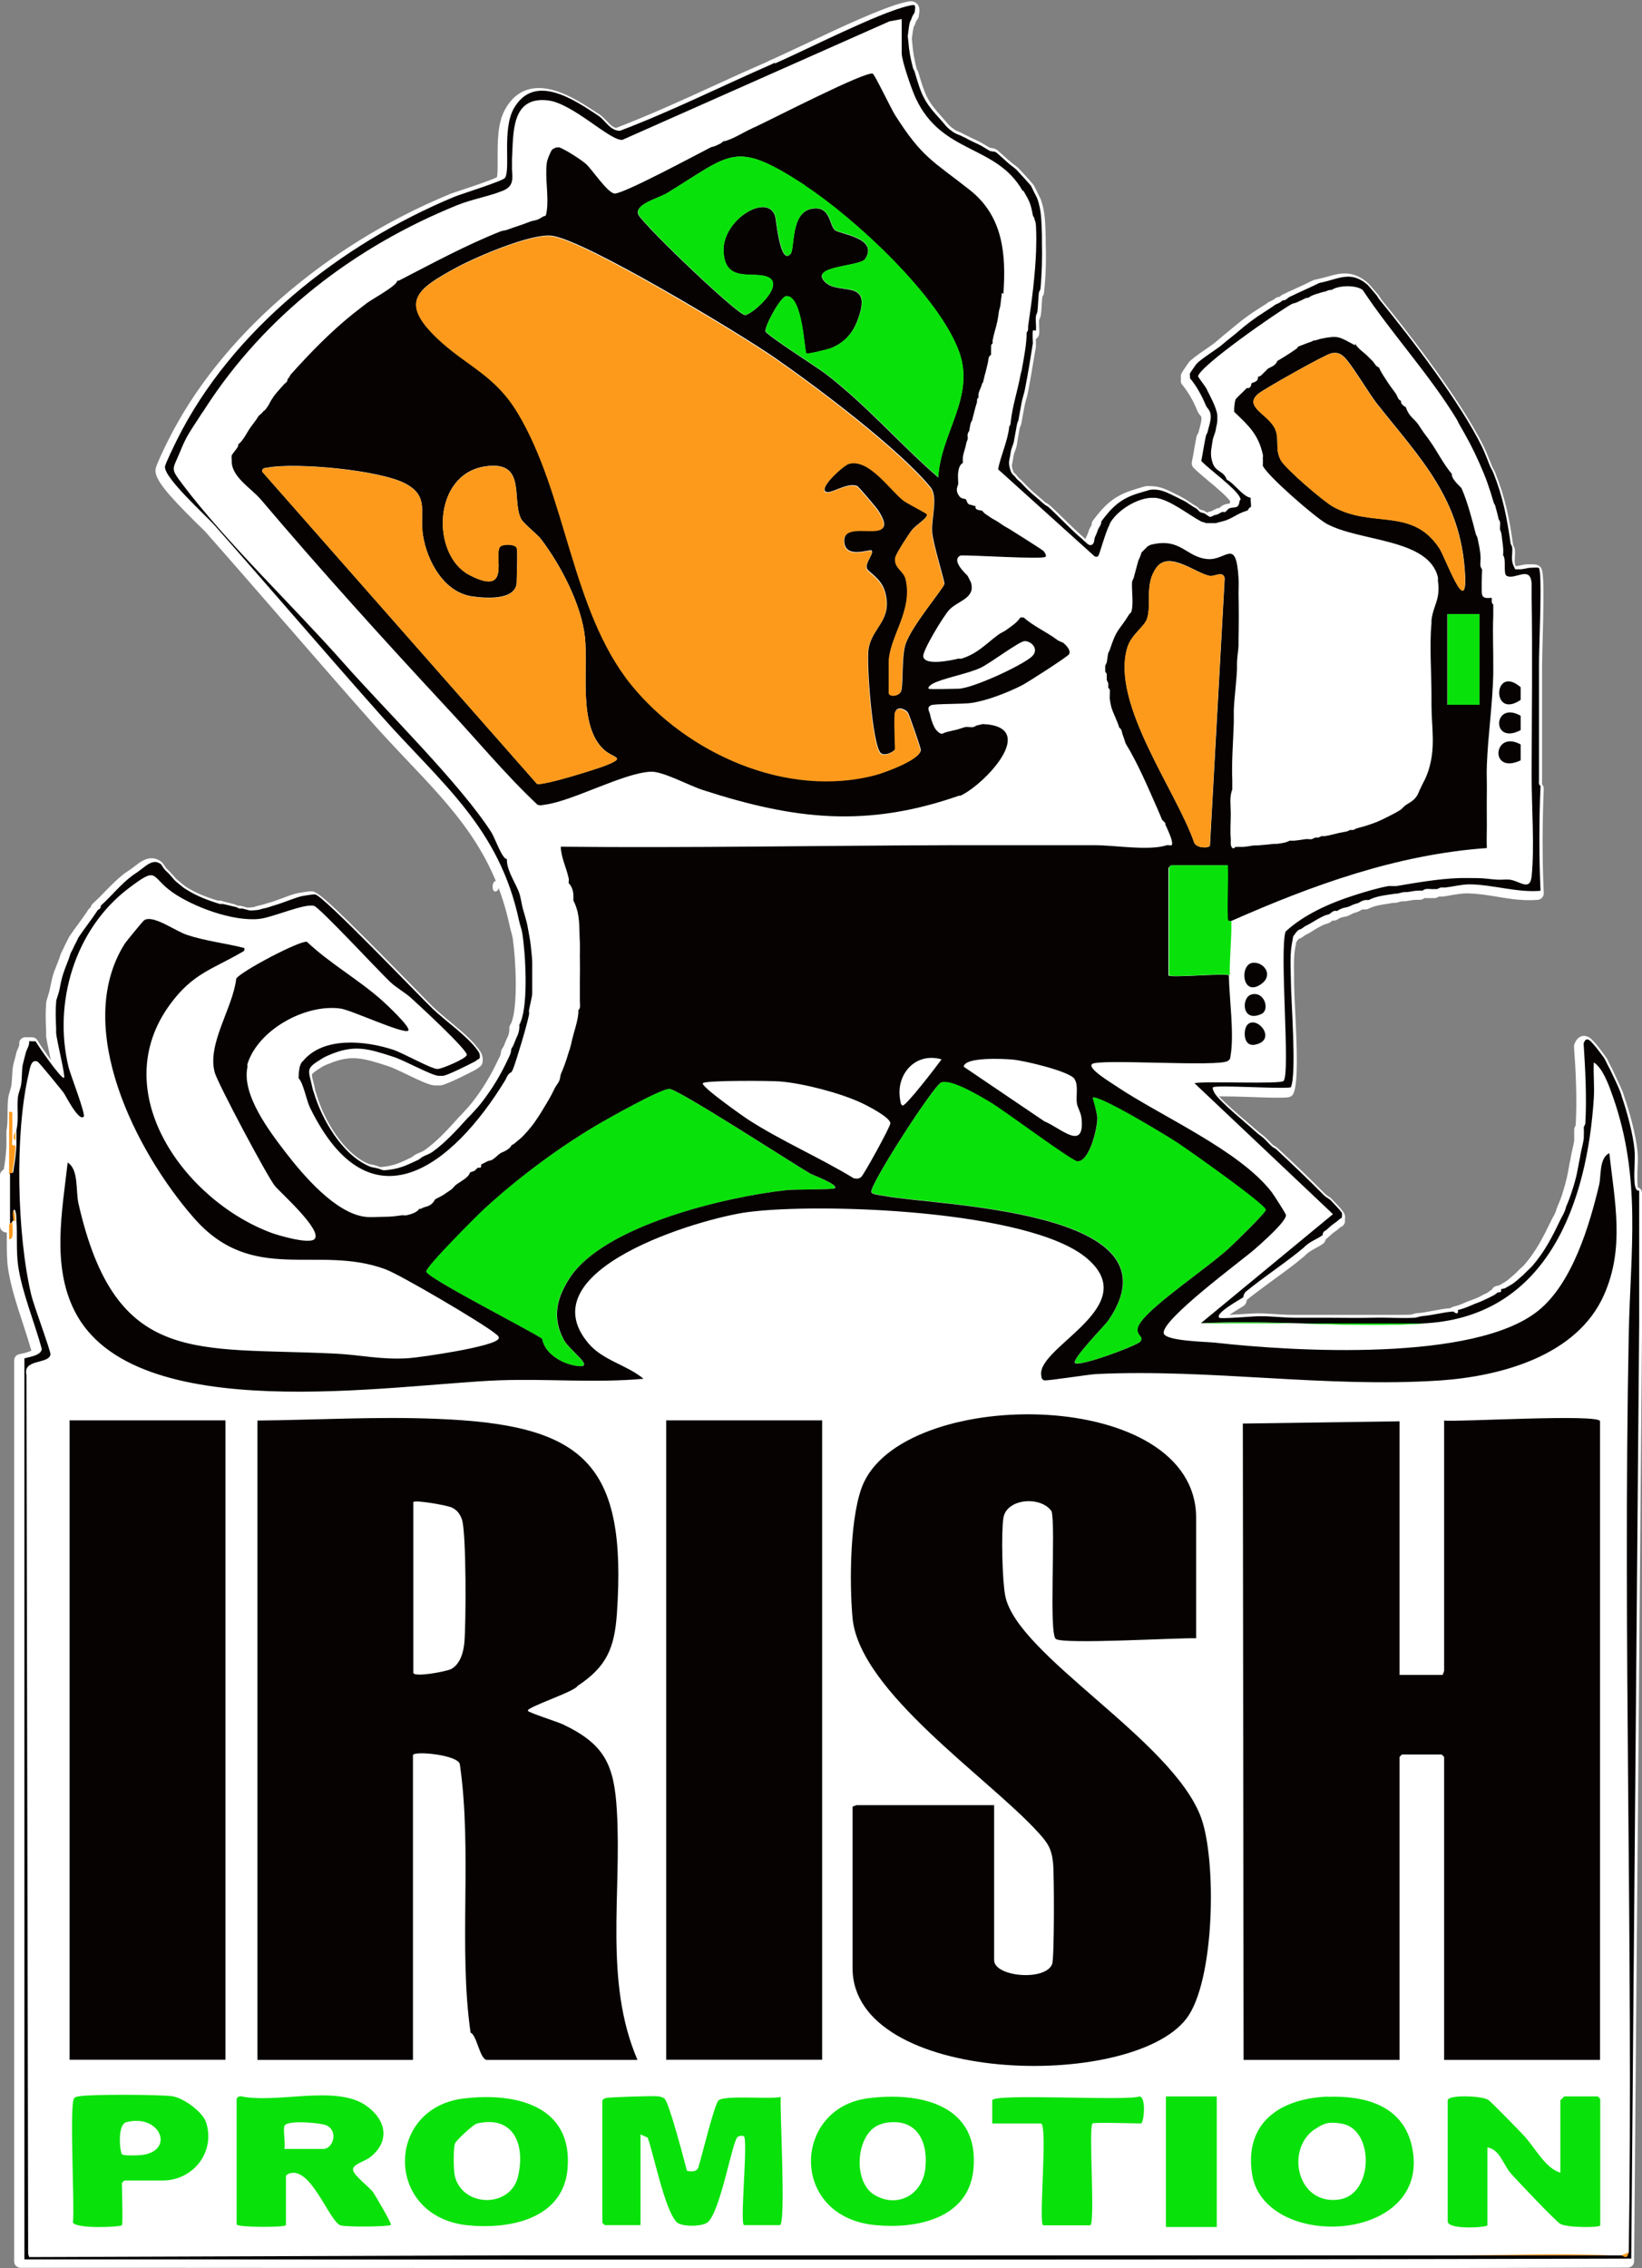 <?xml version="1.0" encoding="UTF-8"?><svg id="a" xmlns="http://www.w3.org/2000/svg" width="86.88" height="120" viewBox="0 0 86.88 120"><rect x="0" y="0" width="86.88" height="120" fill="#808080" stroke="none"/><path d="M39.02,120c-10.06,0-20.12,0-30.19-.01h-4.75c-1,0-1.99,0-2.99,0h0c-.09,0-.17-.04-.24-.1s-.1-.15-.1-.24v-47.67c0-.15.09-.28.24-.32.06-.02.13-.03.21-.05.1-.02.36-.09.46-.15-.13-.45-.28-.92-.44-1.41-.32-.97-.65-1.98-.79-2.9-.07-.48-.07-.99-.07-1.49,0-.15,0-.3,0-.45,0,0-.01,0-.02,0-.04,0-.09,0-.13-.03-.13-.05-.21-.17-.21-.31v-2.69c0-.1.05-.2.13-.26.02-.02.05-.03.07-.04,0,0,0,0,0-.01.07-.41.12-.82.14-1.21,0-.05,0-.1,0-.15v-.08s0-.51,0-.51c0-.02,0-.04,0-.06.06-.34.06-.64.06-.95,0-.25,0-.51.03-.79.02-.14.06-.28.1-.41.03-.1.06-.19.07-.27.02-.15.03-.31.04-.48.01-.2.02-.39.05-.55.02-.1.06-.28.11-.44.02-.09.05-.18.06-.25.02-.09.06-.17.09-.24.03-.08.08-.17.07-.22-.01-.09,0-.18.06-.25.05-.07.14-.12.23-.13.03,0,.07,0,.11,0,.04,0,.08,0,.12,0,.03,0,.05,0,.08,0,.02,0,.04,0,.06,0,.13,0,.26.07.31.18.06.11.38.59.7,1.02-.01-.06-.02-.12-.04-.17-.12-.56-.19-.92-.21-1.09,0-.06,0-.11,0-.17,0-.03,0-.06,0-.09-.03-.64-.03-1.09,0-1.4,0-.02,0-.06,0-.09,0-.07.04-.16.08-.31.03-.11.07-.23.09-.3.05-.24.12-.59.17-.78.05-.19.14-.42.23-.64.04-.11.08-.21.12-.31.01-.03.02-.06.03-.1.02-.06.04-.11.06-.17.02-.04.05-.11.09-.19.03-.05.06-.11.08-.16.03-.07.08-.16.12-.25l.14-.27s.01-.03.02-.04c.16-.24.33-.47.5-.7.17-.24.35-.48.51-.73.04-.05.08-.09.12-.11.01-.08.05-.15.11-.2.22-.2.42-.4.63-.62.33-.34.67-.69,1.08-1l.27-.18c.08-.05.16-.12.24-.18.27-.21.55-.42.89-.42.19,0,.37.07.53.2.03.02.05.05.07.07l.16.24s.08.08.11.11c.04.04.08.08.12.12.08.09.13.15.18.2.1.12.14.17.37.35.05.04.09.07.12.1.05.04.08.07.19.14.48.3.99.51,1.65.71.03,0,.06,0,.08,0,.05,0,.09,0,.13.02.06.02.12.03.18.05.05.01.1.02.15.04h.03c.1.03.19.06.3.08.03,0,.05.02.08.03l.1.05s.04,0,.06,0c.04,0,.08,0,.11.01.12.03.2.05.26.07.08.02.08.02.11.02.06,0,.14,0,.27-.02.07,0,.1-.02.15-.04.05-.02.1-.03.15-.04.15-.03.23-.06.34-.09.07-.02.14-.05.23-.07.2-.05.45-.15.7-.24.31-.12.61-.23.84-.27.09-.02.54-.09.68-.09.01,0,.04,0,.05,0,.33.03,1.15.77,5.14,4.84.61.62,1.09,1.12,1.29,1.31.23.22.52.46.83.72.59.49,1.2.99,1.57,1.51.12.17.23.36.18.68-.02.09-.07.18-.15.23-.03.02-.06.04-.08.06-.06.04-.12.09-.19.12-.14.07-1.43.75-1.8.8-.05,0-.1,0-.16,0-.06,0-.12,0-.17,0-.27-.02-.73-.23-1.45-.58-.39-.19-.8-.38-1.02-.45-.75-.24-1.29-.41-1.83-.41-.41,0-.83.1-1.34.32l-.06.02c-.1.04-.13.06-.24.12-.16.1-.48.3-.53.39-.02.05.02.22.07.41.03.12.07.27.1.44,0,.04.02.07.03.1.02.04.03.08.04.13.41,1.38,1.44,3.11,2.75,3.66.03.01.11.03.17.04.04,0,.08.02.11.02.16.04.24.07.3.1.01,0,.02.01.04.01.06,0,.19-.02.3-.03.48-.07.8-.22,1.24-.43l.09-.04s.06-.04.1-.07c.05-.03.09-.07.13-.09.07-.04.15-.07.22-.1.09-.04.17-.07.26-.13.63-.44,1.23-1.09,1.75-1.67l.04-.05s.06-.06.09-.09c.02-.02.05-.04.07-.07.07-.08.14-.15.2-.22.13-.14.24-.26.38-.44.57-.73.97-1.4,1.39-2.29l.09-.18s.03-.09.03-.14c0-.05.02-.11.04-.17.01-.03.04-.07.06-.1.03-.04.07-.11.11-.23.04-.1.07-.18.11-.26.07-.14.11-.24.13-.42,0-.01,0-.03,0-.04,0-.04,0-.08,0-.11,0-.06.02-.11.05-.16q.03-.05.06-.11c.34-.87.25-3.19.07-4.46-.02-.11-.05-.22-.08-.34-.03-.1-.06-.2-.08-.31-.83-3.91-2.94-6.15-5.4-8.74-.59-.62-1.2-1.27-1.81-1.95-1.6-1.8-3.2-3.65-4.75-5.43-1.33-1.53-2.71-3.12-4.08-4.67-.09-.11-.3-.31-.54-.54-1.52-1.51-2.23-2.32-2.16-2.84.03-.25.65-1.5.66-1.51,2.69-5.42,8.24-10.28,14.84-13.02.14-.06.46-.17.86-.3.52-.17,1.45-.49,1.7-.62.05-.17.04-.63.04-.97,0-.84-.02-1.89.4-2.63.42-.75,1.02-1.12,1.79-1.12,1.09,0,2.28.79,3.14,1.36l.04.02c.15.1.28.24.4.36.19.21.33.34.5.37,1.77-.68,3.53-1.48,5.23-2.26.89-.41,1.82-.83,2.74-1.23.02,0,.04-.02.06-.03.03-.02.07-.04.1-.05.48-.21,1.15-.53,1.86-.86,1.84-.87,4.13-1.95,5.29-2.22.14-.03.23-.05.32-.05.17,0,.28.08.34.15.15.18.11.41.07.65-.01.08-.05.14-.08.17-.02.03-.07.09-.1.2,0,.02-.01.04-.02.06l-.07.13c-.02.1-.03.18-.05.27,0,.05-.01.11-.02.17-.03.18-.03.19-.02.23,0,.04.02.1.02.2.04.51.12.89.23,1.34l.07.14s.02.04.02.05c.36,1.22.47,1.51,1.27,2.39.08.09.15.17.2.23.12.15.19.23.42.39.09.07.17.1.25.13.07.03.15.06.23.11.02.01.04.02.06.03.04.02.07.03.1.05.13.07.28.14.43.21.16.07.3.14.42.21l.4.24s.05,0,.07.01c.09.01.2.03.29.09.04.02.06.05.47.41.1.09.2.18.24.21.05.05.13.1.2.16.12.09.19.15.24.19.04.04.74.8.8.89.02.03.04.06.12.22.03.06.06.12.07.15.16.32.18.36.19.38.22.59.24,1.17.26,1.72,0,.1,0,.21.01.31,0,.07,0,.14,0,.21,0,.05,0,.09,0,.14.03.89,0,1.73-.09,2.57,0,.04-.02.08-.03.12l-.06.11c-.01.13-.02.26-.03.39-.01.19-.02.38-.05.57,0,.07-.04.14-.06.19,0,.02-.02.05-.03.07-.01.08,0,.19,0,.31,0,.15.02.3,0,.45-.02.1-.08.19-.17.24,0,.06,0,.11,0,.16,0,.15,0,.21,0,.27l-.05.28c-.12.71-.24,1.45-.38,2.17-.02.11-.05.23-.09.34-.03.11-.06.22-.08.33-.03.14-.05.28-.08.42-.03.17-.06.34-.09.51,0,.03-.02.08-.05.14-.02.04-.03.08-.04.12-.03.17-.06.34-.09.51-.02.14-.05.28-.07.42-.02.09-.05.17-.08.25-.04.1-.07.19-.09.32-.02.12-.04.21-.05.29-.04.17-.05.22.04.48.02.05.03.06.07.1.04.03.09.08.14.15.05.07.09.11.15.16.05.04.11.09.16.15.27.29.49.49.76.72.13.11.26.22.4.35.02.02.04.03.07.04.05.03.12.07.19.13.25.23.51.48.76.73.34.33.69.68,1,.94.03.02.05.05.07.07h0s.03.03.05.04c0-.03.02-.06.04-.1.06-.11.07-.16.1-.23.01-.04.03-.09.05-.15.03-.07.06-.13.09-.18.02-.03.05-.08.05-.1,0-.08.02-.16.07-.22.63-.84,1.14-1.33,2.2-1.64l.12-.04c.36-.11.46-.14.53-.14.06,0,.12,0,.18,0,.48,0,.83.17,1.2.35.07.03.14.07.22.11.07.03.14.07.21.11l.13.07c.09.05.19.11.3.19.12.08.25.17.37.23.03.02.06.04.08.06l.12.12s.03.01.05.01c.05.01.09.03.14.04.02,0,.04.02.06.03l.13.08s.08-.04.13-.05c.11-.02.14-.04.19-.07.04-.02.1-.06.18-.09.05-.02.1-.03.15-.03h0l.07-.07s.05-.04.08-.06c.16-.08.3-.1.4-.11,0-.02,0-.04.01-.06,0-.02,0-.04.01-.06-.18-.26-.75-.74-1.17-1.09-.32-.27-.6-.5-.77-.68-.08-.08-.11-.19-.09-.3.04-.2.08-.4.11-.6.04-.25.09-.5.14-.76,0-.03.02-.05.03-.07l.07-.13c.02-.08.04-.15.06-.23.05-.19.1-.38.1-.51,0-.1-.03-.13-.09-.2-.05-.06-.1-.13-.14-.24-.21-.52-.51-1.02-.78-1.34-.07-.08-.1-.18-.08-.28,0-.01,0-.02,0-.04,0-.08-.02-.19.03-.29.03-.07.36-.55.39-.59.16-.18.5-.42.85-.66.21-.15.41-.28.53-.38.06-.05.12-.1.18-.15.11-.1.23-.19.33-.28.13-.1.26-.21.39-.32.18-.15.36-.3.54-.44l.34-.25c.07-.05.16-.11.26-.18.08-.05.17-.11.25-.16.07-.05.15-.1.23-.15.09-.05.18-.11.27-.18.07-.05.14-.08.19-.1.06-.03.11-.05.21-.13.06-.05.14-.08.22-.08,0,0,0,0,0,0,0,0,.02-.02.03-.02.04-.03.09-.08.16-.11.22-.11.44-.21.67-.31.25-.12.51-.23.76-.36l.17-.08s.06-.02.09-.03c.22-.04.42-.1.62-.15.33-.09.63-.18.96-.18.44,0,.83.16,1.22.5.05.04.14.15.45.51l.1.11s.05.06.08.12c.03.04.06.1.09.14.94,1.15,4.11,5.11,5.43,7.81.09.18.19.43.29.68.05.13.1.25.14.35.03.06.06.12.09.17.04.07.07.13.08.17.52,1.31.74,2.4.94,3.81l.06.12s.03.07.03.11c.02.16,0,.3,0,.42-.01.18-.02.32.04.46,0,0,.02,0,.03,0,.08,0,.16-.02.25-.04.1-.02.22-.05.35-.05.02,0,.05,0,.08,0,.06,0,.13,0,.19,0,.12,0,.24.01.35.09.2.15.29.22.17,4.34-.01.46-.02.81-.02.97v.17c0,.73,0,1.47,0,2.2v2.84c0,.12,0,.23,0,.35,0,.19,0,.38,0,.57,0,.03,0,.07,0,.1,0,0,0,0,0,.01.06.06.09.15.09.24-.08,1.8-.08,3.86,0,5.52,0,.18-.13.33-.31.35-.14.01-.29.02-.44.02-.59,0-1.18-.09-1.76-.19-.55-.09-1.07-.17-1.58-.17h0c-.26,0-.51.05-.78.09-.16.03-.32.06-.48.08-.03,0-.06,0-.09,0s-.06,0-.09,0c0,0-.02,0-.02,0l-.1.05s-.07.03-.1.03c-.03,0-.06,0-.09,0-.02,0-.05,0-.07,0h-.03s-.05,0-.08,0c-.05,0-.1,0-.15,0-.04,0-.08,0-.11,0-.02,0-.03,0-.04,0-.06.06-.15.09-.23.09,0,0-.06,0-.06,0h-.11c-.15,0-.26.02-.38.04-.09.02-.17.03-.26.04-.02,0-.04,0-.07,0s-.09,0-.09,0l-.3.08s-.02,0-.03,0c-.02,0-.05,0-.07,0-.01,0-.03,0-.04,0-.1.02-.2.03-.29.05-.37.05-.72.11-1.02.26-.04.02-.09.03-.14.04,0,0-.03,0-.04,0-.02,0-.1,0-.1,0-.07,0-.11.03-.18.07-.06.03-.13.07-.21.09-.05.01-.1.03-.15.05l-.05.02-.15.08c-.13.06-.23.08-.3.09-.1.02-.17.03-.34.14-.05.03-.12.05-.18.05-.02,0-.05,0-.07,0-.01,0-.03.02-.04.03-.05.04-.1.08-.18.11-.05.02-.1.03-.15.05-.03,0-.06.02-.09.03-.26.12-.4.21-.63.35l-.09.06c-.07.04-.12.07-.17.09-.07.03-.11.06-.22.14-.08.06-.15.09-.2.1,0,0-.03.02-.07.08,0,0-.07.09-.08.11,0,.05-.01.1-.03.18-.1.48-.09.98-.08,1.51,0,.15,0,.29,0,.44,0,.29.02.78.05,1.36.11,2.2.17,3.92-.08,4.5-.04.1-.13.18-.24.2-.08.02-.22.03-.63.03s-.98-.02-1.53-.04c-.53-.02-1.08-.03-1.47-.03-.03,0-.05,0-.07,0,.31.35.97.92,1.44,1.32.23.2.43.37.57.49.07.07.15.12.22.18.08.06.14.11.2.16.07.06.14.14.21.21.07.07.14.14.21.21.02.01.04.03.06.04.06.03.13.07.19.13.78.72,1.68,1.58,2.54,2.45.02.02.07.05.11.08.08.05.16.1.23.18l.07.07c.33.34.51.54.58.69.05.1.04.2.03.29,0,.02,0,.04,0,.06.02.15-.07.29-.21.35-.03.01-.07.05-.12.09-.05.05-.1.09-.16.13-.15.1-.22.16-.31.25-.05.04-.1.09-.17.15-.02.01-.03.03-.05.04-.02.09-.07.18-.14.23-.13.09-.26.16-.39.23-.18.1-.35.19-.5.33-.01.01-.03.03-.04.04l-.03.03s-.01.01-.02.02c-.52.44-1.08.85-1.62,1.24-.47.35-.96.7-1.42,1.07h0s-.02.03-.03.1c-.02.09-.07.17-.14.22-.03.02-.11.07-.21.13-.22.13-.4.25-.55.35.22-.01.46-.03.69-.04.36-.02.64-.04.77-.04.32,0,.63.02.93.04.31.02.63.04.94.04.14,0,.29,0,.43,0h1.25c.27,0,.54,0,.82,0,.27,0,.54,0,.81,0s.54,0,.8,0c.1,0,.19,0,.29,0,.22,0,.44,0,.66,0,.22,0,.43,0,.65,0s.38,0,.55-.01l.31-.08s.04,0,.05,0c.28-.02.57-.08.84-.13.27-.05.56-.1.84-.13,0,0,.03,0,.03,0,0,0,.02,0,.03,0,.04-.04.09-.06.15-.08.25-.06.4-.12.6-.21.09-.04.17-.07.28-.11l.13-.05c.09-.03.16-.06.28-.11.03-.01.06-.03.09-.04l.07-.04.09-.05c.07-.04.14-.07.23-.11.07-.04.1-.06.13-.09.03-.02.06-.04.1-.07.02-.01.03-.02.05-.03,0-.01.01-.03.02-.04.05-.08.13-.13.22-.15.13-.02.14-.03.18-.05.04-.02.08-.05.15-.09.2-.1.38-.27.58-.44l.11-.1s.07-.06.1-.1l.06-.06s.09-.09.13-.12c.07-.06.12-.11.19-.19.59-.69.96-1.41,1.38-2.28.03-.07.07-.14.11-.21.05-.09.1-.18.14-.28.01-.03.02-.07.03-.1.01-.05.03-.1.05-.14.02-.06.04-.11.07-.17.03-.08.07-.16.1-.24.06-.17.11-.32.16-.49.06-.2.11-.37.16-.58.05-.2.08-.36.11-.53.02-.09.03-.19.05-.29l.03-.14c.02-.09.04-.17.05-.27.02-.12.05-.25.08-.37.03-.15.07-.3.09-.43v-.15s0-.02,0-.03c0-.06,0-.12,0-.18,0-.08,0-.16,0-.24,0-.04.01-.09.03-.13l.05-.11c.08-1.4,0-2.94-.09-4.14,0-.04,0-.09.02-.13.13-.39.38-.45.51-.45.26,0,.44.21.58.37.02.03.05.06.07.08.07.07.49.64.55.73.03.04.06.11.09.18.03.05.05.11.08.16.07.13.2.38.26.53l.09.19c.12.26.26.55.34.76.02.05.03.1.05.15.01.03.02.07.03.1.27.77.6,1.99.69,2.85.03.3.02.62,0,.93,0,.26-.02.5,0,.73v.03c0,.11.02.18.02.22.03.01.06.03.09.05.08.06.13.16.13.27v7.07l-.42,49.44c0,.18-.15.33-.34.33-13.91.04-28.87.05-47.1.05Z" fill="#fff"/><path d="M.48,58.83c.25-.05.16.13.17.29.02.39-.01.79,0,1.19,0,.16-.09.34.17.29-.02.42-.07.84-.14,1.25-.03.15.03.31-.2.26v-3.28Z" fill="#fd9a1c"/><path d="M.65,64.63c0,.29.12,1-.17.93v-.76l.17-.17Z" fill="#fd9a1c"/><path d="M.82,64.63l-.17-.08c0-.12-.07-.49.08-.5.08.2.07.38.09.59Z" fill="#fd9a1c"/><path d="M.82,60.34c-.22-.15-.02-.39,0-.5,0,.17,0,.34,0,.5Z" fill="#fd9a1c"/><path d="M48.13,119.33h-14.31c4.77,0,9.55,0,14.31,0Z" fill="#fd9a1c"/><path d="M85.26,119.33h-8.67c2.9,0,5.76-.14,8.67,0Z" fill="#fd9a1c"/><path d="M59.83,119.33h-5.22c1.74,0,3.48,0,5.22,0Z" fill="#fd9a1c"/><path d="M30.87,119.33h-2.36c.78,0,1.58,0,2.36,0Z" fill="#fd9a1c"/><path d="M52.42,119.33h-2.02c.67,0,1.35,0,2.02,0Z" fill="#fd9a1c"/><path d="M86.18,119.17c-.11.46-.26.18-.42.17l.42-.17Z" fill="#fd9a1c"/><path d="M69.26,119.84c-.11,0-.22,0-.34,0h.34Z" fill="#fd9a1c"/><path d="M74.06,88.62h2.27s.08-.2.08-.21v-13.25c.63.09,8.25-.37,8.25.04v33.79h-8.25v-16.03s-.12-.13-.13-.13h-2.1s-.13.12-.13.13v16.03h-8.25l-.04-33.67,8.29-.12v13.42Z" fill="#050201"/><path d="M13.62,108.98v-33.82c3.15-.03,6.33-.22,9.47-.09,7.82.3,10.1,2.34,9.55,10.32-.13,1.82-.55,2.8-2.08,3.81-.15.31-2.73,1.13-2.63,1.32.04.09,1.55.58,1.82.7,2.25,1.06,2.75,2.15,2.89,4.6.26,4.37-.69,9.03,1.09,13.17h-7.96c-.38,0-.54-1.33-.87-1.44-.65-4.48.1-9.58-.57-14.21-.11-.5-2.48-.72-2.48-.47v16.12h-8.25ZM21.87,79.45v9.05c0,.27,1.74-.06,2-.19.49-.27.65-.89.7-1.4.09-.95.11-5.83-.13-6.52-.1-.29-.26-.5-.54-.63-.23-.11-1.91-.41-2.02-.29Z" fill="#050201"/><path d="M63.28,86.68c-1-.03-6.95.33-7.41.04-.39-.24,0-5.94-.23-6.76-.56-.82-2.39-.69-2.55.36-.12.77-.06,3.34.1,4.12.63,3.15,8.81,7.59,10.35,11.7.84,2.24.75,8.69-.77,10.67-2.96,3.84-17.66,3.48-17.66-2.68v-8.54s.2-.08.21-.08h7.28v8.2c0,.88,2.71,1.13,3.07.21.12-.3.11-4.77.05-5.34-.08-.79-.29-1.08-.8-1.64-2.63-2.89-9.43-7.42-9.81-11.32-.17-1.81-.16-5.6.61-7.21,2.43-5.09,17.57-5.01,17.57,1.91v6.35Z" fill="#050201"/><rect x="35.25" y="75.15" width="8.25" height="33.83" fill="#050201"/><rect x="3.68" y="75.15" width="8.25" height="33.83" fill="#050201"/><path d="M31.88,111.13c.03-.08.13-.11.21-.13.17-.04,2.32-.11,2.61-.09.18,0,.32.03.46.13.24.18,1.05,3.3,1.19,3.82.21.03.49.08.6-.18.16-.5.85-3.36,1.07-3.55.33-.29,2.69-.05,3.29-.18-.06.54.29,6.78-.05,6.78h-1.89c-.24,0,.22-4.5-.01-4.7-.05-.05-.26-.03-.34.04-.29.3-.88,3.82-1.55,4.49-.26.26-1.43.28-1.68,0-.62-.67-1.18-3.49-1.52-4.46l-.38-.17v4.8h-1.89s-.13-.12-.13-.13v-6.48Z" fill="#09e20a"/><path d="M12.52,111.04c.03-.07.13-.13.21-.13,1.91.41,4.99-.61,6.6.47,1.08.73,1.36,1.89.25,2.76-.28.22-.94.37-.9.67s.85.89,1.07,1.19c.07.1,1,1.66.93,1.72-.12.1-2.41.12-2.67.02-.55-.21-1.41-2.69-2.44-2.78-.15-.01-.44.06-.44.2v2.57c0,.13-2.61.13-2.61-.04v-6.65ZM15.05,112.48c-.08.24.06.92,0,1.22h2.06c.5,0,.82-.94.16-1.25-.27-.13-2.1-.3-2.22.03Z" fill="#09e20a"/><path d="M82.56,114.96v-3.83s.2-.21.21-.21h1.77s.13.12.13.13v6.69c0,.14-1.79.13-2.12-.08-.28-.18-2.29-2.3-2.63-2.69-.38-.44-.57-1.25-1.22-1.35v4.12c0,.11-2.1.26-2.1-.21v-6.4c0-.31,1.78-.25,2.14-.03.15.09,1.61,1.6,1.85,1.85.63.66,1.16,1.78,1.99,2.01Z" fill="#09e20a"/><path d="M45.92,111.02c2.76-.36,5.95.34,5.58,3.81-.28,2.57-3.03,3.11-5.18,2.9-4.57-.43-4.39-6.19-.4-6.71ZM46.68,112.37c-1.38.33-1.62,3.02-.43,3.75s2.55.05,2.71-1.39c.17-1.54-.55-2.78-2.29-2.37Z" fill="#09e20a"/><path d="M70.25,110.94c1.98-.07,3.99.46,4.46,2.64,1.11,5.15-7.89,5.57-8.47,1.4-.39-2.73,1.57-3.96,4.02-4.05ZM69.57,112.65c-1.6,1.09-.91,4.08,1.32,3.72,1.8-.3,1.83-3.72.1-4.01-.68-.11-.92-.04-1.42.3Z" fill="#09e20a"/><path d="M24.54,111.03c2.7-.33,5.78.35,5.49,3.72-.23,2.66-3.06,3.21-5.27,2.99-4.41-.44-4.4-6.2-.23-6.71ZM25.21,112.37c-.19.05-1.09.89-1.14,1.05-.09.3-.08,1.41,0,1.73.41,1.64,2.94,1.7,3.34,0s-.25-3.26-2.2-2.79Z" fill="#09e20a"/><path d="M57.81,112.35c-.23.14.16,5.39-.13,5.39h-2.48c-.27,0,.26-5.39-.13-5.39h-2.57v-1.22c0-.39,7.19.05,7.79-.21.38.04.23,1.43.08,1.43-.36,0-2.46-.07-2.57,0Z" fill="#09e20a"/><rect x="61.69" y="110.92" width="2.69" height="6.91" fill="#09e20a"/><path d="M6.46,117.73c-.08.11-2.45.21-2.6-.14.1-.85-.2-6.22.06-6.56.08-.11.18-.1.3-.12.58-.11,4.25-.09,4.89,0,.58.08,1.62.82,1.8,1.4.49,1.56-.69,3.06-2.31,3.06h-2.02s-.13.12-.13.13c0,.31.06,2.14,0,2.23ZM6.69,112.28c-.51.13-.34,1.63-.23,1.71s.87.05,1.05.03c1.76-.23.97-2.19-.81-1.74Z" fill="#09e20a"/><path d="M40.98,3.37c1.71-.75,5.52-2.7,7.09-3.06.35-.08.4-.1.32.36,0,.02-.1.11-.17.34l-.08.17c-.05.21-.05.31-.08.5-.05.34-.02.24,0,.5.04.53.12.93.25,1.43l.08.17c.36,1.23.48,1.58,1.35,2.52.28.3.3.41.67.67.21.15.36.16.51.25.06.03.12.05.17.08.27.16.63.3.84.42.14.08.28.17.42.25.08.05.27.04.34.08.04.02.56.49.67.59s.36.27.42.34c.07.07.73.79.76.84.02.02.13.26.17.34.03.06.16.3.17.34.24.65.22,1.27.25,1.94,0,.11,0,.22,0,.34.02.85,0,1.68-.08,2.52l-.08.17c-.04.33-.04.68-.08,1.01,0,.06-.07.16-.08.25-.03.23.03.53,0,.76,0,0-.16-.02-.16,0-.03.2,0,.59,0,.67-.13.82-.26,1.63-.42,2.44-.04.21-.12.43-.17.67-.06.31-.11.62-.17.93,0,.05-.06.14-.08.25-.06.31-.11.62-.17.93-.03.16-.13.3-.17.59-.05.41-.16.45,0,.93.07.21.17.23.25.34.13.18.23.22.34.34.41.46.75.7,1.18,1.09.07.07.18.1.25.17.57.52,1.21,1.22,1.77,1.68.03.02.05.06.08.08.1.07.24.26.37.24.22-.03.18-.33.22-.41.1-.2.1-.24.17-.42.05-.12.18-.25.17-.42.58-.78,1.05-1.23,2.02-1.51.12-.03.52-.16.59-.17.58-.05.92.18,1.43.42.1.05.23.12.34.17.16.08.41.28.67.42l.17.17c.09.04.18.05.25.08l.25.17c.14.02.2-.07.25-.08.27-.05.27-.11.42-.17.04-.02.13.02.17,0l.17-.17c.3-.16.52.08.59-.42,0-.06.11-.01,0-.21-.25-.48-1.6-1.45-2.03-1.9.09-.44.15-.9.25-1.35l.08-.17c.06-.28.19-.61.17-.88-.02-.31-.19-.37-.26-.55-.2-.48-.5-1.04-.84-1.43.02-.07-.02-.2,0-.25.01-.03.32-.48.34-.5.23-.26,1.02-.74,1.35-1.01.16-.14.34-.29.51-.42.31-.24.61-.52.93-.76.11-.08.23-.17.34-.25.13-.1.33-.21.51-.34.16-.11.32-.2.51-.34.11-.08.2-.06.42-.25.16.02.25-.12.34-.17.47-.23.96-.44,1.43-.67l.17-.08c.99-.19,1.63-.68,2.53.08.06.05.41.48.51.59.03.04.08.15.17.25,1.67,2.04,4.25,5.42,5.39,7.74.13.26.3.72.42,1.01.05.13.14.26.17.34.53,1.33.73,2.4.93,3.79l.08.17c.04.35-.09.66.08,1.01l.08.17s.12,0,.17,0c.25.02.45-.08.67-.08.1,0,.36-.03.41.01.2.15,0,4.39.01,5.04,0,.06,0,.11,0,.17,0,1.23,0,2.47,0,3.7,0,.25,0,.51,0,.76,0,.11,0,.22,0,.34,0,.08,0,.17,0,.25,0,.31,0,.62,0,.93,0,.11-.04.27.08.34-.08,1.73-.08,3.83,0,5.55-1.23.11-2.53-.33-3.75-.34-.43,0-.88.12-1.3.17-.08,0-.17-.01-.25,0l-.17.08c-.05,0-.11,0-.17,0-.18.02-.45-.07-.59.08-.06,0-.11,0-.17,0-.29,0-.46.06-.67.08-.06,0-.11,0-.17,0l-.34.08s-.06,0-.08,0c-.48.08-.99.11-1.43.34-.06,0-.11,0-.17,0-.2.02-.32.14-.42.17-.09.02-.17.05-.25.08l-.17.08c-.23.1-.32.03-.67.25-.21-.06-.32.13-.42.17-.08.03-.16.04-.25.08-.32.15-.47.25-.76.42-.17.1-.21.09-.42.25-.12.09-.16.01-.34.25-.19.25-.11.14-.17.42-.14.66-.09,1.35-.08,2.02,0,1.09.32,4.97,0,5.72-.51.1-3.97-.14-4.12,0-.05.05.04.22.08.3.3.49,1.71,1.61,2.19,2.06.16.15.32.24.42.34.13.12.27.28.42.42.07.07.18.1.25.17.85.79,1.71,1.61,2.53,2.44.09.09.25.16.34.25.14.15.52.53.59.67.02.04,0,.18,0,.25-.13.05-.22.18-.34.25-.25.17-.31.25-.51.42-.12.05-.16.12-.17.25-.29.21-.62.31-.93.59-.03.03-.06.06-.08.08-.97.81-2.06,1.51-3.04,2.31-.12.1-.15.29-.15.31-.16.11-1.52.85-1.27,1.08.08.08,1.86-.09,2.19-.08.61,0,1.23.08,1.85.08.48,0,.96,0,1.43,0,.06,0,.11,0,.17,0,.84,0,1.69.02,2.53,0,.72-.02,1.47.04,2.19,0l.34-.08c.59-.05,1.14-.21,1.68-.25.02,0,.29.27.25-.08.39-.09.58-.2.93-.34.16-.06.25-.09.42-.17.06-.03.11-.06.17-.08.12-.06.21-.1.34-.17s.16-.11.25-.17c.04-.03.22.06.17-.17.28-.05.22-.07.42-.17.29-.15.52-.38.76-.59.06-.06.11-.11.17-.17.12-.12.21-.19.34-.34.63-.74,1.02-1.5,1.43-2.36.08-.17.18-.32.25-.5.04-.08.05-.17.08-.25.06-.14.12-.27.17-.42.06-.17.12-.33.17-.5.06-.2.12-.38.17-.59.08-.32.11-.54.17-.84.03-.14.06-.27.08-.42.05-.27.14-.58.17-.84v-.17c.01-.14,0-.28,0-.42l.08-.17c.08-1.37,0-2.88-.09-4.25.16-.48.43-.04.59.12.05.05.46.59.51.67.04.07.11.22.17.34.07.12.19.37.25.5.13.27.32.66.42.93.03.08.06.17.08.25.27.78.59,1.97.67,2.78.05.51-.03,1.11,0,1.64,0,.11.02.62.25.55v7.07l-.42,49.44c-25.76.07-51.52.06-77.28.04-2.58,0-5.17,0-7.74,0v-47.67c.26-.08.89-.15.92-.5-.37-1.37-1.05-3-1.25-4.39-.11-.76-.04-1.63-.09-2.39-.01-.2,0-.39-.09-.59-.16.02-.08.38-.08.5,0,.03,0,.06,0,.08l-.17.17v-2.69c.22.05.17-.11.2-.26.07-.41.12-.83.14-1.25,0-.08,0-.17,0-.25,0-.17,0-.34,0-.5.13-.65.01-1.17.08-1.77.03-.22.14-.45.17-.67.05-.34.03-.74.08-1.01.03-.14.12-.49.17-.67.04-.16.2-.37.17-.59.11-.01.23.02.34,0,.1.19,1.39,2.07,1.51,1.93.08-.09-.39-1.96-.42-2.36,0-.08,0-.17,0-.25-.02-.39-.04-.97,0-1.35,0-.03,0-.06,0-.08.01-.1.13-.4.17-.59.04-.21.11-.57.17-.76.08-.27.23-.64.34-.93.03-.08.05-.17.08-.25.03-.07.12-.22.17-.34.04-.1.12-.23.17-.34l.08-.17c.33-.49.69-.94,1.01-1.43.03-.05.2-.09.17-.25.58-.52,1.04-1.12,1.68-1.6l.25-.17c.44-.3.83-.77,1.26-.42l.17.25c.09.11.18.17.25.25.27.29.24.32.59.59.14.11.14.13.34.25.56.35,1.14.57,1.77.76.05.01.12-.01.17,0,.12.03.22.05.34.08s.22.06.34.08l.17.08c.05.01.12-.01.17,0,.43.1.28.13.76.08.18-.02.24-.06.34-.08.27-.05.38-.11.59-.17.47-.13,1.13-.43,1.52-.5.1-.02.56-.09.63-.08.43.05,5.45,5.31,6.23,6.06.68.65,1.82,1.43,2.36,2.18.11.15.15.24.12.43-.08.05-.17.12-.25.17-.3.16-1.42.72-1.68.76-.07,0-.18,0-.25,0-.4-.03-1.82-.83-2.4-1.01-1.36-.44-2.07-.66-3.41-.08-.15.07-.19.08-.34.17-.93.57-.73.56-.51,1.6.02.09.06.17.08.25.4,1.34,1.47,3.26,2.95,3.87.09.04.23.06.34.08.42.1.22.16.76.08.57-.08.93-.27,1.43-.5.11-.05.17-.12.25-.17.16-.09.31-.12.51-.25.67-.47,1.3-1.16,1.85-1.77.05-.06.11-.11.17-.17.22-.25.37-.39.59-.67.6-.78,1.01-1.46,1.43-2.36l.08-.17c.07-.16.06-.27.08-.34,0-.02.07-.06.17-.34s.22-.41.25-.76c0-.06,0-.11,0-.17.05-.08.05-.08.08-.17.39-1.01.25-3.53.08-4.63-.03-.23-.12-.44-.17-.67-1.05-4.96-4.12-7.29-7.28-10.85-2.98-3.35-5.87-6.74-8.84-10.1-.43-.49-2.7-2.53-2.62-3.11.02-.15.52-1.18.63-1.4,2.9-5.84,8.72-10.39,14.66-12.86.41-.17,2.59-.84,2.7-1.01.3-.46-.16-2.54.46-3.66,1.08-1.91,3.17-.5,4.49.38.36.24.61.79,1.13.79,2.74-1.04,5.37-2.36,8.05-3.53.06-.03.11-.06.17-.08ZM54.11,10.1c-1.4-2.47-4.27-1.92-5.66-4.91-.2-.42-.74-1.98-.74-2.37v-1.81l-.65.12-14.13,6.27c-.66.06-2.62-1.94-3.95-2.09-1.96-.22-1.81,1.77-1.89,3.11,0,.11,0,.22,0,.34-.02.5.17.98-.34,1.26-.04.02-.12.07-.17.08-.67.28-1.65.45-2.4.76-5.43,2.2-10.17,5.84-13.34,10.77-.05.09-.11.16-.17.25-.27.44-.6.88-.84,1.35-.13.25-.23.5-.34.76-.36.88-.49.76.17,1.64,2.34,3.1,5.89,6.47,8.54,9.47,2.2,2.49,6.14,6.35,7.8,8.94.17.26.58,1.44.82,1.41v.08c.02.6.51,1.26.67,1.77.06.19.11.53.17.76.07.27.21.69.25.93.05.29.14.73.17,1.01.02.2.08.73.08.88v1.68c0,.15-.13.67-.17.88-.01.08.02.18,0,.25-.11.56-.66,2.4-.84,2.86-.02.06-.06.11-.08.17,0,.02-.1-.01-.25.25-.03.06-.06.12-.08.17-2.8,4.59-7.16,7.97-10.34,1.46-.19-.4-.35-1.3-.6-1.55,0-.19.02-.5.08-.67.01-.04.06-.13.08-.17.02-.03.06-.05.08-.08,1.09-1.31,3.33-1.06,4.76-.59.52.17,2.02,1.02,2.35,1.02.22,0,1.5-.54,1.55-.74.06-.25-2.53-2.64-2.94-3.01-.3-.28-.81-.56-1.14-.88-.56-.53-3.7-3.91-4-4-.5-.15-2.2.62-2.92.69-1.37.14-3.47-.63-4.59-1.42-1.18-.84-.71-1.41-2.32-.19-2.84,2.16-3.99,6.06-3.16,9.46.09.37.91,2.48.8,2.61-.26.29-.98-1.16-1.06-1.26-.16-.21-1.29-1.6-1.38-1.65-.34-.15-.4.32-.47.63-.75,3.18-.62,8.56.14,11.74.12.5,1.03,2.96,1.01,3.12-.07.53-1.48.22-1.27,1.09l.09,46.5.05.17,25.54-.09c.48,0,.96,0,1.43,0h2.36c.98,0,1.97,0,2.95,0h26.01c.48,0,.96,0,1.43,0h10.35c1.65,0,3.31,0,4.97,0h8.67c.17,0,.34,0,.51,0s.31.29.42-.17c.24-16.19-.32-32.41,0-48.6.09-4.38.68-8.22-.84-12.54-.19-.54-.52-1.5-1.01-1.81-.03.63.04,1.27,0,1.9-.35,5.42-2.38,11.48-8.84,11.9-3.88.26-8.04-.19-11.95,0l6.99-5.77-7.33-6.93c.56-.12,4.58.07,4.72-.12.36-.48-.23-6.83.1-7.9.97-.9,2.35-1.51,3.6-1.91.59-.19,1.25-.39,1.85-.5.08-.01.17.01.25,0,.05,0,.12,0,.17,0,1.06-.18,2.21-.38,3.28-.42.33-.01.68,0,1.01,0s.68.06,1.01.08c.22.02.45-.02.67,0,.53.05,1.09.65,1.18-.17.16-1.56,0-3.67,0-5.3,0-.11,0-.22,0-.34.01-3.05.05-6.12,0-9.17,0-.17,0-.34,0-.5,0-.06,0-.11,0-.17-.05-1.02-.9-.17-1.33-.43-.18-.11,0-.88-.18-1.08.04-.41-.05-.72-.08-1.09-.02-.16-.08-.24-.08-.25-.02-.13.02-.3,0-.42-.01-.05-.07-.12-.08-.17-.05-.24-.11-.44-.17-.67-.02-.09-.08-.15-.08-.17-.24-.82-.41-1.31-.76-2.1s-.67-1.38-1.09-2.1c-.03-.05-.05-.11-.08-.17-1.45-2.4-3.45-4.55-5.01-6.9-.35-.27-1.28-.25-1.64,0-.03,0-.06,0-.08,0-.15.02-.22.08-.25.08-.2.04-.39.11-.59.17-.18.06-.26.14-.34.17-.02,0-.06,0-.08,0-.07.03-.12.06-.17.08-.06.03-.11.06-.17.08s-.11.06-.17.08c-.09.04-.19.05-.25.08-.69.37-4.88,3.28-4.97,3.83,0,.04.38.53.43.63.2.41.54,1,.59,1.43,0,.08,0,.17,0,.25,0,.2-.06.33-.08.5-.03.2-.14.39-.17.59-.06.45-.16.7,0,1.18.17.51.58.4.75.89.4.19.84.89,1.27.96-.03.14.04.39,0,.5,0,.02-.02-.08-.17.17-.51.15-.69.34-1.09.5-.17.07-.41.11-.59.17h-.51c-.08-.04-.2-.06-.25-.08-.67-.35-1.68-1.18-2.44-1.26-.08,0-.17,0-.25,0-.76.05-1.69.63-2.1,1.26-.04.06-.06.11-.08.17-.2.37-.53,1.57-.58,1.63-.08.09-.11.06-.2.04l-5.11-4.61c.13-.7.53-1.55.59-2.27.08-.07.07-.16.08-.25.09-.83.36-1.63.51-2.44.02-.13.07-.24.08-.34.1-.56.26-1.39.25-1.94.11-.1.07-.22.08-.34.19-1.27.37-2.68.42-3.96.01-.38.02-.8,0-1.18-.01-.22,0-.29-.08-.5-.02-.06-.02-.13-.08-.17-.14-.72-.17-.75-.51-1.35Z" fill="#050201"/><path d="M75.49,70.02h-11.95c3.91-.19,8.07.26,11.95,0Z" fill="#09e20a"/><circle cx="65.81" cy="68.76" r=".1" fill="#fff"/><path d="M26.32,47.12c-.31.24-.32-.45-.12-.5.26-.06.22.41.12.5Z" fill="#fff"/><path d="M57.81,58.07c.25-.24,4.01,2.07,4.49,2.37.55.36,4.68,3.26,4.69,3.56,0,.14-1.7,1.8-1.94,2.02-1.09,1.01-3.96,2.92-4.67,3.91-.51.71.26.72-.04,1.05-.2.22-3.2,1.35-3.45,1.13-.2-.18,1.59-2.01,1.75-2.24,4.11-5.93-9.18-6.07-11.88-6.61-.15-.03-.6-.06-.65-.2-.11-.35,3.29-5.65,3.7-5.8.55-.21,2.05.73,2.59,1.04.69.4,4.34,3.12,4.62,3.13.66.02,1.07-1.84,1.05-2.31,0-.18-.3-1.01-.25-1.06Z" fill="#09e20a"/><path d="M44.17,62.87c-.1.08-2.12.05-2.56.1-3.14.35-9.69,1.87-11.49,4.67-.68,1.06-.93,2.06-.31,3.23.31.6,1.83,1.59.63,1.39-.75-.13-1.62-.65-1.77-1.43-.67-.46-6.07-3.2-6.13-3.55-.04-.24,2.67-2.96,3.06-3.31,1.73-1.59,3.86-3.18,5.88-4.39.62-.37,3.4-1.94,3.92-1.97.44-.02,6.54,3.95,7.47,4.49.08.05,1.52.58,1.29.77Z" fill="#09e20a"/><path d="M71.7,18.18c.16.28.45.45.67.67.08.08.17.17.25.25.1.1.16.28.34.34.03.06.05.11.08.17.13.24.28.45.42.67.13.2.29.39.42.59.07.12.09.28.25.34,0,.03,0,.06,0,.08.02.1.16.21.25.25.19.54.43.58.67.93.11.16.22.34.34.5.1.14.18.23.25.34.41.57.72,1.23,1.18,1.77,0,.03,0,.06,0,.08.05.26.49.63.51.67.32.73.56,1.66.76,2.44l.08.17c.08.43.15.61.17,1.09,0,.18-.07.45.08.59-.01.26-.05,1.18,0,1.35.08.27.47.13.51.17.02.02-.05.29.08.34,0,.2,0,.39,0,.59-.04.95.01,1.85,0,2.78,0,.11,0,.22,0,.34-.04,1.6-.28,3.21-.34,4.8-.02.47.01.96,0,1.43-.01.59,0,1.18,0,1.77,0,.39-.02.79,0,1.18-4.77.34-9.23,1.96-13.55,3.87,0-.01-.17.06-.18-.12-.03-.94.04-1.89,0-2.83h-2.99s-.13.12-.13.13v5.68c0,.16,2.94-.12,3.2,0,.02,1.21.29,3.12.09,4.25-.02.14,0,.18-.14.28-.46.34-6.88-.13-7.19.17-.25.24,1.01.98,1.25,1.15,2.39,1.61,6.56,3.41,8.26,5.63.1.13.73,1.11.75,1.2.05.33-1.34,1.54-1.67,1.83-.65.57-5.02,3.78-4.79,4.45.13.4,2.29.43,2.72.48,4.18.47,13.74,1.03,17.1-1.7,1.79-1.45,2.69-4.47,3.21-6.64.12-.5-.01-1.41.54-1.69.29,2.59.82,5.02-.28,7.5-1.42,3.22-5.45,4.31-8.69,4.53-6.07.4-12.13-.63-18.18-.34-.42.02-2.63.38-2.76.33-.15-.06-.13-.16-.15-.29-.18-1.51,5.44-3.63,2.4-6.18s-14.11-2.93-17.92-2.43c-2.51.33-11.72,3.04-8.44,6.94.76.91,2.03,1.14,2.92,1.88-2.53.23-5.09-.01-7.62.08-5.66.21-19.37,2.55-22.49-3.68-1.21-2.41-.65-5.28-.36-7.84.59.36.42,1.48.57,2.16,1.97,8.68,6.22,7.58,13.6,7.95,1.3.06,2.43.34,3.88.24.6-.04,4.65-.62,4.76-1.05.03-.13-.15-.21-.22-.28-.67-.54-4.99-3.09-5.79-3.38-3.6-1.32-7.02.86-10.14-2.73-3.03-3.47-6.42-10.07-3.64-14.49.08-.12.96-1.2,1.03-1.24.46-.31,1.63.56,2.25.77.98.33,2.05.44,3.05.7.03.15-.04.17-.15.23-1.55.9-2.57,1.11-3.76,2.72-3.47,4.68.79,10.45,5.37,12.13.39.14,1.97.6,2.25.32.46-.46-1.85-2.5-2.1-2.82-.4-.49-3.03-5.44-3.18-6-.41-1.52.96-3.4,1.14-4.96.23-.38,3.39-2.04,3.74-1.95,1.2,1.14,2.75,2.01,3.97,3.1.18.16,1.56,1.44,1.39,1.6-.23.21-3.03-1.1-3.59-1.17-1.86-.25-4.35,1.12-4.92,2.94-.01.04.01.12,0,.17-.3,1.46,1.16,3.38,2.02,4.5.93,1.21,2.64,3.22,4.21,3.41.29.04.7,0,1.01,0,.37,0,.57-.03.93-.08.08-.01.18.02.25,0,.21-.05.55-.14.67-.34.03,0,.06,0,.08,0l.17-.08c.08-.03.16-.04.25-.08.25-.12.32-.32.34-.34.12-.08.33-.15.59-.34l.25-.17c.12-.09.19-.2.25-.25.26-.2.68-.38.76-.67.37-.11.21-.1.42-.25.22.02.15-.04.17-.17.04-.02.2-.09.34-.17.05-.03.17-.03.25-.08.17-.11.3-.26.42-.34.08-.05.22-.09.34-.17.1-.07.2-.13.25-.25.24-.13.19-.14.34-.25.23-.18.32-.29.51-.5.14-.16.21-.25.34-.42l.17-.25c.16-.23.28-.44.42-.67.13-.21.22-.37.34-.59.06-.12.11-.22.17-.34.06-.13.18-.25.25-.42.04-.1.04-.23.08-.34.06-.15.11-.26.17-.42.1-.27.17-.48.25-.76.03-.08.06-.16.08-.25.03-.12.06-.22.08-.34.11-.47.29-.94.34-1.43,0-.06,0-.11,0-.17.14-.11.08-.35.08-.5,0-.36,0-.73,0-1.09.01-.48.01-.78,0-1.26,0-.25.01-.51,0-.76-.05-.77.04-1.45-.34-2.19,0-.08,0-.17,0-.25,0-.23-.08-.51-.25-.67-.01-.08.02-.18,0-.25-.12-.57-.4-1.09-.42-1.68,6.85.07,13.7-.06,20.54-.08.34,0,.67,0,1.01,0,.14,0,.28,0,.42,0,.59,0,1.18,0,1.77,0,.08,0,.17,0,.25,0,1.43,0,2.86,0,4.29,0,1.04,0,2.83.31,3.79,0,.06-.02.22.03.25,0,.12-.15-.18-.74-.25-.92l-.08-.17s0-.06,0-.08l-.17-.17c-.09-.21-.16-.38-.25-.59-.52-1.17-1.01-2.35-1.68-3.45-.05-.17-.11-.33-.17-.5-.04-.12-.03-.26-.17-.34-.1-.36-.33-.77-.42-1.09-.02-.07-.07-.33-.08-.42-.01-.08,0-.17,0-.25-.01-.11.05-.27-.08-.34,0-.08,0-.17,0-.25l-.08-.17c0-.05,0-.12,0-.17,0-.09.01-.21-.08-.25,0-.1-.01-.24,0-.34l.08-.17c.03-.16.04-.35.08-.5l.08-.17c.38-1.16.45-.95,1.01-1.85.08-.14.12-.03.17-.34.06-.42-.03-.98,0-1.43l.08-.17c.08-.31.17-.62.25-.93l.08-.17c.02-.08.07-.15.08-.25l.34-.34c.07-.02.14-.08.17-.08,1.59-.39,1.84.66,2.99.76.98.09,1.51-1.17,1.64,1,.02.28,0,.56,0,.84.02.78.02,1.58,0,2.36,0,.11,0,.22,0,.34,0,.26-.07.61-.08.93,0,.11,0,.22,0,.34-.03.73-.14,1.46-.17,2.19,0,.22,0,.45,0,.67-.03,1.01-.12,2.01-.08,3.03,0,.17,0,.34,0,.5-.16.37-.08.86-.08,1.26,0,.43-.04.93,0,1.35.01.14-.03.29.04.42.09.17.2,0,.21,0,.11,0,.23,0,.34,0,.26,0,.49-.07.67-.08.06,0,.11,0,.17,0,.29-.02.55-.05.84-.08.05,0,.12,0,.17,0,.21-.03.5-.06.67-.17.08,0,.17,0,.25,0,.22-.02.38-.05.59-.08.1-.02.25.02.34,0l.17-.08c.05-.01.12,0,.17,0l.17-.08c.05,0,.11,0,.17,0,.27-.04.5-.11.76-.17.14-.03.27-.05.42-.08l.17-.08s.12.01.17,0l.17-.08c.2-.06.39-.1.59-.17.43-.14.61-.22,1.01-.42.25-.13.53-.26.76-.42l.17-.17c.2-.16.45-.24.63-.5.13-.18.14-.31.21-.42l.08-.17c.15-.3.22-.41.34-.76.41-1.26.17-2.28.17-3.53,0-.17,0-.34,0-.5,0-1.18-.11-2.65,0-3.79,0-.06,0-.11,0-.17.1-.81.49-1.09.34-2.1,0-.05.01-.12,0-.17-.49-2.06-4.14-1.87-5.89-2.83-.6-.33-3.13-2.53-3.37-3.06-.02-.04.01-.12,0-.17v-.17c-.02-.07.02-.18,0-.25-.24-1.07-.73-1.52-1.52-2.27,0-.05,0-.11,0-.17.02-.17.02-.34.08-.5.18-.2.4-.39.59-.59.25.04.23-.23.25-.25.06-.06.36-.05.34-.34.02-.01.1-.03.17-.08l.17-.17c.09-.07.13-.14.17-.17.15-.11.42-.15.51-.42.31-.18.63-.38.93-.59.07-.05.14-.08.17-.17.22-.08.45-.18.67-.25l.17-.08s.06,0,.08,0l.25-.08c.99-.2.98-.12,1.85.34ZM70.42,18.7c-.29.05-3.54,1.88-3.84,2.13-.86.72.69,1.13.94,1.99.15.53-.05.97.25,1.52.24.45,2.26,2.18,2.76,2.46,2.09,1.17,4.18,0,5.63,2.2.31.47,1.48,3.75,1.36,1.42-.2-4.03-2.36-6.15-4.66-9.06-.43-.54-1.4-2.2-1.78-2.51-.23-.19-.36-.2-.65-.16ZM64.02,44.75l.78-14.15c-.08-.43-.54-.08-.79-.13-.74-.14-2.15-1.35-2.81-.45s-.25,1.88-.5,2.7c-.14.46-.84.83-1.05,1.55-.88,2.96,2.58,7.54,3.54,10.31.1.27.68.33.84.17ZM78.27,32.49h-1.69v4.8h1.69v-4.8ZM49.82,56.05c-1.39-.4-2.44.8-2.19,2.15.02.09.02.26.13.29.17.05,1.83-2.12,2.06-2.44ZM56.86,57.09c-.28-.42-2.74-.99-3.3-1.03-.44-.04-2.52-.15-2.57.38l4.27,2.89c.83.33,2.12,1.62,1.97-.11-.03-.37-.2-.56-.25-.84-.06-.36.09-.97-.12-1.27ZM37.19,57.31c-.14.16,2.18,1.79,2.4,1.93,1.77,1.14,3.77,2,5.58,3.1.17.03.25.05.4-.07.13-.1,1.55-2.67,1.54-2.84-.01-.32-1.27-.96-1.56-1.09-1.12-.52-3.05-1.02-4.27-1.12-.46-.04-3.95-.07-4.09.09ZM57.81,58.07s.25.87.25,1.06c.02.47-.39,2.33-1.05,2.31-.28,0-3.93-2.73-4.62-3.13-.53-.31-2.04-1.24-2.59-1.04-.4.15-3.81,5.45-3.7,5.8.04.14.5.17.65.2,2.7.54,15.99.68,11.88,6.61-.16.23-1.96,2.07-1.75,2.24.25.21,3.25-.91,3.45-1.13.3-.33-.47-.35.04-1.05.71-.99,3.58-2.9,4.67-3.91.24-.22,1.95-1.88,1.94-2.02-.01-.29-4.14-3.2-4.69-3.56-.47-.31-4.24-2.61-4.49-2.37ZM44.17,62.87c.23-.19-1.21-.72-1.29-.77-.93-.54-7.04-4.51-7.47-4.49-.52.03-3.3,1.6-3.92,1.97-2.02,1.2-4.15,2.8-5.88,4.39-.39.36-3.1,3.07-3.06,3.31.06.35,5.46,3.09,6.13,3.55.14.78,1.01,1.3,1.77,1.43,1.2.2-.32-.79-.63-1.39-.61-1.17-.37-2.17.31-3.23,1.8-2.81,8.35-4.33,11.49-4.67.44-.05,2.46-.02,2.56-.1Z" fill="#050201"/><path d="M65.05,51.59c-.26-.12-3.2.16-3.2,0v-5.68s.12-.13.13-.13h2.99c.03.94-.04,1.89,0,2.83,0,.17.18.11.18.12.03.87-.1,1.93-.08,2.86Z" fill="#09e20a"/><path d="M66.29,50.94c.59-.05,1.1.65.45,1.12-1.03.74-1.17-1.05-.45-1.12Z" fill="#050201"/><path d="M66.21,52.62c.69-.2,1,.82.53,1.03-1.05.48-1.07-.88-.53-1.03Z" fill="#050201"/><path d="M66,54.22c.51-.53,1.6.8.42,1.05-.67.15-.64-.82-.42-1.05Z" fill="#050201"/><path d="M80.46,39.39c0,.28,0,.56,0,.84-1.68.79-1.45-1.65,0-.84Z" fill="#050201"/><path d="M80.46,36.36c0,.22,0,.45,0,.67-1.58,1.08-1.45-1.92,0-.67Z" fill="#050201"/><path d="M80.46,37.87c0,.25,0,.51,0,.76-1.57.83-1.47-1.59,0-.76Z" fill="#050201"/><path d="M70.42,18.7c.29-.05.42-.03.65.16.38.31,1.35,1.97,1.78,2.51,2.3,2.91,4.46,5.03,4.66,9.06.12,2.33-1.04-.94-1.36-1.42-1.45-2.19-3.54-1.03-5.63-2.2-.5-.28-2.52-2.01-2.76-2.46-.29-.55-.09-.99-.25-1.52-.25-.86-1.79-1.27-.94-1.99.31-.26,3.56-2.09,3.84-2.13Z" fill="#fd9a1c"/><path d="M64.02,44.75c-.16.16-.74.1-.84-.17-.96-2.77-4.42-7.36-3.54-10.31.22-.72.91-1.1,1.05-1.55.25-.82-.14-1.83.5-2.7s2.08.31,2.81.45c.25.05.71-.3.79.13l-.78,14.15Z" fill="#fd9a1c"/><rect x="76.59" y="32.49" width="1.69" height="4.8" fill="#09e20a"/><path d="M53.01,15.49c-.02.23-.06.45-.08.67,0,.06-.06.2-.08.34-.02.15-.05.36-.08.5-.07.34-.19.67-.25,1.01,0,.05,0,.11,0,.17-.08.03-.08.1-.08.17,0,.12-.01.3,0,.42-.18.11-.13.28-.17.42-.06.23-.1.45-.17.67-.03.12-.05.22-.08.34,0,.03-.07.09-.08.17-.03.14-.14.3-.17.5,0,.05,0,.11,0,.17-.11.06-.06.18-.08.25-.1.31-.17.61-.25.93-.01.04-.06.1-.08.17-.04.14-.05.28-.08.42,0,0-.06.05-.08.17-.02.07.02.18,0,.25-.01.06-.06.13-.08.25-.06.36-.22.57-.17,1.01-.18.09-.23.33-.25.5-.03.17,0,.41,0,.59,0,.15-.18.29.02.62.14.23.28.15.4.23.11.37.21.22.42.34.02.01.06-.01.08,0-.05.22.16.21.34.25.04.03.09.11.17.17.09.06.17.11.25.17.16.11.3.17.42.25.08.06.17.11.25.17.15.1.3.17.42.25.26.17,1.7,1.06,1.76,1.14s.15.23.09.29c-.17.15-3.94-.1-4.49-.07-.56.25.33,1.02.37,1.08.02.04.16.32.17.34.26.84-.66.96-1.13,1.44-.29.29-1.43,2.17-1.39,2.48.06.52,1.52.2,1.85.12.05-.01.12.01.17,0,.86-.27,1.28-.77,1.94-1.26.13-.1.31-.17.42-.25.27-.2.57-.38.76-.67.04-.01.12.01.17,0,.53.47,1.21.76,1.77,1.18.1.08.31.14.34.17.15.13.4.39.3.59-.07.13-2.19,1.49-2.48,1.64-.76.39-1.84.81-2.67.94-.42.07-1.98.04-2.15.12-.27.12-.09.34-.06.49.04.23.19.69.34.84.3.32.31.13.59.08.11-.02.22-.06.34-.08.21-.04.4-.12.59-.17.12-.03.31.03.42,0s.16-.08.17-.08c.11-.03.23-.05.34-.08,3.02.13.09,3.2-1.18,3.79-.02,0-.06,0-.08,0-4.9,1.71-8.7,1.27-13.55-.3-.72-.23-2.11-.99-2.74-.97-1.43.05-4.12,1.54-5.59,1.74-.15.02-.28.07-.43,0-1.72-1.62-3.23-3.46-4.84-5.18-3.34-3.6-6.59-7.19-9.77-10.94-.54-.64-1.6-1.22-1.56-2.1,0-.08-.02-.19,0-.25.02-.08.3-.38.34-.5,0-.03,0-.06,0-.08.29-.23.46-.64.67-.93.16-.22.23-.29.42-.59.03-.04.17-.12.25-.25.08-.03.12-.1.17-.17.12-.15.17-.3.25-.42.06-.08.11-.18.17-.25.15-.2.34-.39.51-.59.06-.07.18-.1.17-.25.12-.12.13-.21.17-.25,1.02-1.14,2.09-2.24,3.28-3.2.24-.19.51-.4.76-.59.28-.21,1.6-.92,1.6-1.18h.08c1.77-.91,3.53-1.87,5.39-2.61.08-.03.21-.04.34-.08.39-.15.79-.26,1.18-.42.26-.1.38-.05.67-.25.19-.13.19.06.25-.34.11-.75-.1-1.76,0-2.52.03-.22.15-.47.25-.67.01-.02.06-.06.08-.08l.17-.08c.05.01.13-.01.17,0,.32.12,1.16.65,1.42.89.3.27,1.11,1.5,1.49,1.55.43.05,4.4-2.09,5.09-2.44.06-.03.17-.04.25-.08.15-.07.31-.12.42-.25.03,0,.06,0,.08,0,.51-.15.96-.46,1.43-.67.06-.03.11-.06.17-.08.77-.35,5.9-3,6.23-2.82.11.06.97,1.86,1.18,2.19,1.44,2.27,2,2.42,3.95,3.96,1.76,1.39,1.93,3.38,1.78,5.5ZM42.6,9.82c-3.74-2.44-3.85-1.71-7.29.39-.47.29-1.78.6-1.53,1.16.47.74,5.25,5.3,5.64,5.3.34,0,2.12-1.55,1.24-1.99-.75-.38-2.33.37-2.38-1.41-.05-1.66,2.36-3.11,2.74-1.81.04.12.26,2.63.81,1.97.22-.26,0-2.13,1.06-2.37s.97.85,1.29,1.12c.24.21,2.32.4,1.6,1.52-.26.42-2.97.35-2.14,1.21.73.76,2.61-.24,1.72,2.07-.26.69-.72,1.18-1.41,1.45-.17.07-1.23.33-1.29.27-.11-.12-.19-3.03-1.05-3.03-.3,0-1.16,1.61-1.11,1.86.04.19,2.75,1.92,3.16,2.23,2.17,1.66,3.93,3.72,5.98,5.5.12-2.33,1.96-4.24,1.11-6.62-1.05-2.95-5.56-7.12-8.16-8.81ZM47.37,37.66c-.07.18,0,1.6,0,1.94,0,.15-.56.44-.77.24-.44-.43-.75-4.71-.65-5.45.16-1.22,1.31-1.54.88-3.08-.21-.74-.89-1.03-.96-1.24-.1-.32.4-.79.24-.95-.08-.08-1.32.44-1.43-.39-.2-1.49,3.09.31,1.8-1.71-.08-.13-1.05-1.28-1.13-1.31-.55-.22-1.46.5-1.68.29-.28-.27.99-1.4,1.26-1.48,1.05-.3,2.15,1.34,2.87,1.93.22.18,1.21.67,1.25.73.1.19-.6.61-.78.84-.17.21-.86,1.27-.89,1.47-.08.53.44.68.55,1.12.41,1.69-.89,3.1-.89,4.42v1.6c0,.23.51.2.63-.04.13-.26.03-1.78.23-2.46.28-.96,2.04-3.01,2.07-3.24.02-.14-.62-2.16-.65-2.77-.04-.72.33-1.85-.09-2.35-1.69-2.05-5.97-5.27-8.23-6.84-1.81-1.26-10.07-6.25-11.81-6.46-1.11-.13-4.07,1.15-5.11,1.72-1.96,1.08-2.97,1.74-.95,3.67,1.55,1.49,3.05,1.92,4.28,3.97,2.6,4.33,2.81,10.43,6,14.37,2.96,3.66,8.25,6.04,12.95,4.78.47-.12,2.37-.81,2.36-1.31,0-.1-.61-1.86-.67-1.95-.15-.23-.57-.35-.66-.09ZM27.34,29c.06.16,0,1.46,0,1.77,0,1.03-1.69.88-2.38.78-1.49-.23-2.37-1.89-2.58-3.23-.19-1.22.34-2.04-.9-2.72-1.35-.74-5.85-1.14-7.32-.86-.14.03-.29,0-.29.21l14.54,16.52c.31.11,3.15-.78,3.63-.97,1.14-.46.42-.36-.11-.86-1.35-1.28-.8-4.2-.98-5.92s-1.28-3.82-2.31-5.18c-.24-.31-.96-.85-1.08-1.11-.5-1.06.32-3.1-1.92-2.75-2.76.44-2.82,4.67-.82,5.73,2.25,1.19,1.3-.99,1.63-1.47.12-.17.8-.18.89.05ZM49.14,36.44c.06.05,1.33,0,1.56,0,.72,0,3.3-1.19,3.87-1.68.43-.36.06-.82-.34-.84-.27-.02-1.84,1.18-2.36,1.42-.7.32-2.01.55-2.53.84-.08.05-.29.19-.19.27Z" fill="#050201"/><path d="M47.37,37.66c.1-.26.51-.13.66.09.06.09.67,1.84.67,1.95,0,.5-1.89,1.18-2.36,1.31-4.7,1.25-9.99-1.13-12.95-4.78-3.18-3.94-3.4-10.04-6-14.37-1.23-2.05-2.72-2.48-4.28-3.97-2.02-1.94-1-2.6.95-3.67,1.04-.57,4-1.85,5.11-1.72,1.74.21,10,5.21,11.81,6.46,2.26,1.57,6.53,4.79,8.23,6.84.42.5.05,1.63.09,2.35.03.6.67,2.63.65,2.77-.03.22-1.8,2.28-2.07,3.24-.2.68-.1,2.2-.23,2.46-.12.24-.63.27-.63.04v-1.6c0-1.32,1.3-2.74.89-4.42-.11-.44-.63-.59-.55-1.12.03-.2.72-1.26.89-1.47.19-.23.88-.65.78-.84-.03-.06-1.03-.56-1.25-.73-.73-.59-1.82-2.23-2.87-1.93-.27.08-1.54,1.21-1.26,1.48.22.21,1.13-.51,1.68-.29.08.03,1.05,1.18,1.13,1.31,1.28,2.02-2.01.22-1.8,1.71.11.83,1.35.31,1.43.39.16.16-.34.62-.24.95.06.21.75.5.96,1.24.43,1.54-.72,1.86-.88,3.08-.1.74.21,5.03.65,5.45.21.2.77-.09.77-.24,0-.34-.07-1.76,0-1.94Z" fill="#fd9a1c"/><path d="M27.34,29c-.09-.22-.77-.22-.89-.05-.33.48.62,2.66-1.63,1.47-2.01-1.06-1.94-5.29.82-5.73,2.23-.35,1.42,1.69,1.92,2.75.12.26.85.8,1.08,1.11,1.03,1.36,2.13,3.46,2.31,5.18s-.37,4.65.98,5.92c.53.5,1.25.4.11.86-.48.19-3.31,1.08-3.63.97l-14.54-16.52c0-.21.15-.19.29-.21,1.47-.28,5.97.12,7.32.86,1.24.68.71,1.49.9,2.72.21,1.34,1.09,3,2.58,3.23.69.11,2.38.25,2.38-.78,0-.31.06-1.61,0-1.77Z" fill="#fd9a1c"/><path d="M42.6,9.82c2.6,1.7,7.11,5.86,8.16,8.81.85,2.38-.99,4.29-1.11,6.62-2.05-1.79-3.82-3.85-5.98-5.5-.41-.31-3.12-2.04-3.16-2.23-.06-.25.8-1.86,1.11-1.86.87,0,.94,2.91,1.05,3.03.05.06,1.11-.21,1.29-.27.69-.27,1.15-.77,1.41-1.45.89-2.32-.98-1.31-1.72-2.07-.83-.86,1.88-.79,2.14-1.21.71-1.13-1.36-1.32-1.6-1.52-.31-.27-.23-1.35-1.29-1.12s-.84,2.11-1.06,2.37c-.54.66-.77-1.85-.81-1.97-.38-1.29-2.79.15-2.74,1.81.05,1.79,1.62,1.03,2.38,1.41.88.45-.9,1.99-1.24,1.99-.39,0-5.17-4.56-5.64-5.3-.25-.56,1.06-.87,1.53-1.16,3.43-2.1,3.55-2.82,7.29-.39Z" fill="#09e20a"/></svg>